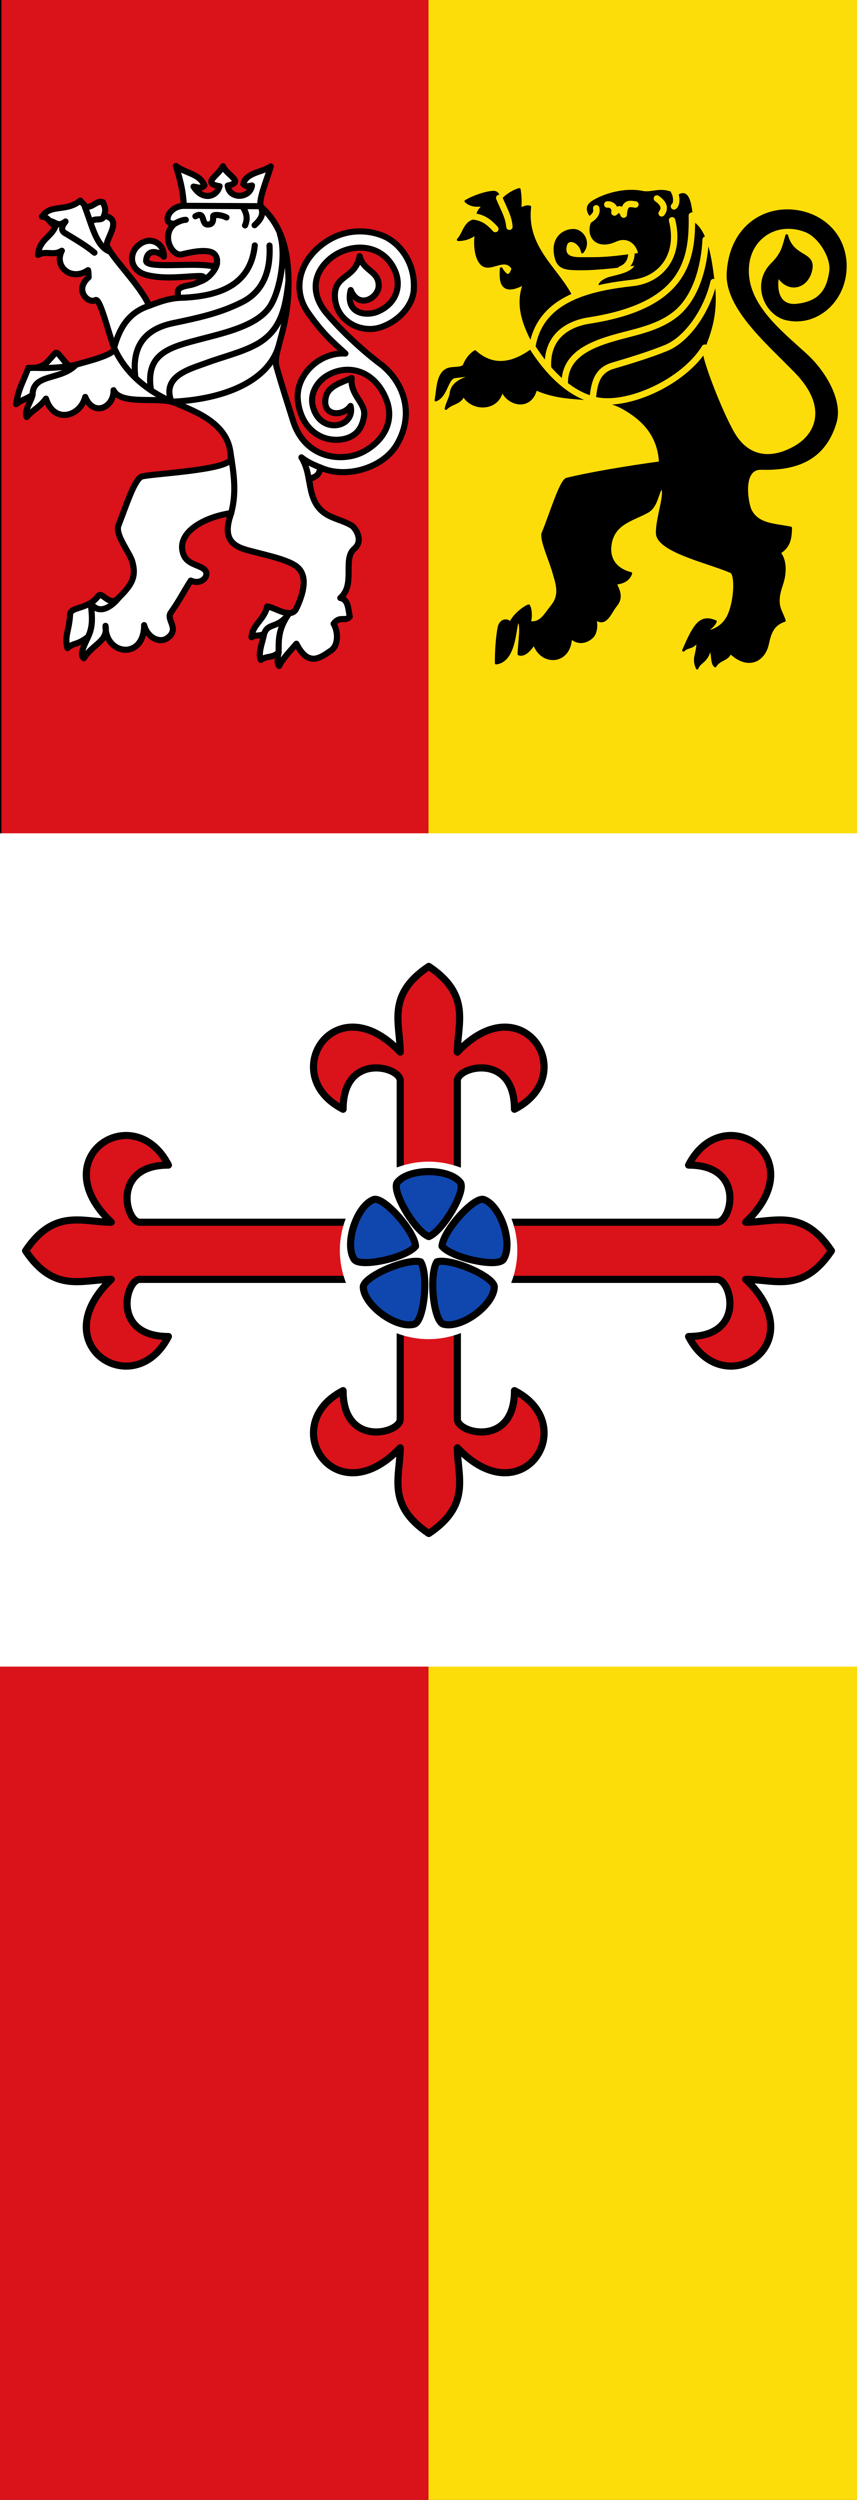<?xml version="1.0" encoding="UTF-8" standalone="no"?>
<svg xmlns="http://www.w3.org/2000/svg" width="300" height="875">
 <rect width="100%" height="100%" fill="#333333" stroke="none"/>
 <g color="#000">
  <path d="m150 0h150v875h-150" fill="#fcdd09"/>
  <path d="m0 0h150v875h-150" fill="#da121a"/>
  <rect width="300" height="291.67" y="291.67" mix-blend-mode="normal" solid-color="#000000" color-interpolation-filters="linearRGB" image-rendering="auto" color-rendering="auto" fill-rule="evenodd" isolation="auto" color-interpolation="sRGB" solid-opacity="1" fill="#fff" shape-rendering="auto"/>
 </g>
 <g stroke-linejoin="round" stroke-linecap="round">
  <g fill="#da121a" stroke="#000" stroke-width="2.5">
   <path d="m160.1 408.13v-29.874c0-5 20-10 20 10 23.491-12.05 2.768-44.09-20-20 0-10 5-20-10-30-15 10-10 20-10 30-22.768-24.09-43.491 7.954-20 20 0-20 20-15 20-10v29.874"/>
   <path d="m160.1 466.87v29.874c0 5 20 10 20-10 23.491 12.05 2.768 44.09-20 20 0 10 5 20-10 30-15-10-10-20-10-30-22.768 24.09-43.491-7.954-20-20 0 20 20 15 20 10v-29.874"/>
   <path d="m179.17 447.8h71.874c5 0 10 20-10 20 12.05 23.491 44.09 2.768 20-20 10 0 20 5 30-10-10-15-20-10-30-10 24.09-22.768-7.954-43.491-20-20 20 0 15 20 10 20h-71.874"/>
   <path d="m120.83 447.8h-71.874c-5 0-10 20 10 20-12.05 23.491-44.09 2.768-20-20-10 0-20 5-30-10 10-15 20-10 30-10-24.09-22.768 7.954-43.491 20-20-20 0-15 20-10 20h71.874"/>
  </g>
  <path d="m180.088 437.662a30.059 30.06 0 0 1 -60.119 0 30.059 30.06 0 1 1 60.119 0z" opacity=".99" fill="none" stroke="#fff" stroke-width="2"/>
  <g stroke="#000">
   <g fill="#0f47af" stroke-width="2.5">
    <path d="m139.1 413.83c-2.252 2.815 6 17 11 19 5-2 13.252-16.185 11-19-4-5-18-5-22 0z"/>
    <path d="m123.99 440.79c1.982 3.01 18.02-.453 21.469-4.59-.357-5.373-11.297-17.605-14.671-16.333-5.991 2.259-10.318 15.574-6.798 20.923z"/>
    <path d="m169.41 419.87c-3.374-1.272-14.314 10.96-14.671 16.333 3.447 4.137 19.488 7.602 21.469 4.59 3.519-5.349-.807-18.664-6.798-20.923z"/>
    <path d="m173.03 450.55c.167-3.602-14.846-10.227-20.07-8.906-2.87 4.557-1.208 20.883 2.269 21.837 6.175 1.694 17.501-6.535 17.798-12.931z"/>
    <path d="m144.97 463.49c3.477-.954 5.138-17.28 2.269-21.837-5.221-1.321-20.234 5.304-20.07 8.906.297 6.396 11.623 14.625 17.798 12.931z"/>
   </g>
   <g fill-rule="evenodd">
    <g stroke-width="2.137">
     <path d="m138.89 155.65c6.584-11.132 2.114-22.368-5.866-28.354-5.164-3.874-12.754-10.587-18.664-17.576-4.575-5.41-5.438-11.99-.618-17.448 6.594-7.467 19.814-8.231 24.512 2.449 2.309 5.25.64 11.552-6.105 14.381-3.809 1.597-11.399.931-9.392-7.576 2.827 6.893 9.738 2.73 9.804-1.472.084-5.315-5.447-5.116-6.667-10.405-1.496 7.926-8.742 6.398-8.674 13.863.08 8.829 9.126 13.378 16.04 11.04 6.989-2.358 11.2-8.135 11.567-12.792.79-10.02-5.264-16.978-10.696-19.19-6.934-2.828-16.09-2.243-23.405 4.78-6.447 6.185-7.887 14.878-2.988 21.925 4.957 7.13 8.205 9.978 13.18 14.466-9.321-.541-17.549 7.786-16.659 16.332 1.012 9.728 7.819 14.498 14.758 13.798 4.317-.436 7.693-2.734 8.45-8.45.587-4.432-4.976-7.093-4.371-13.11-2.949 1.414-8.08 2.587-9.02 6.549-1.644 6.951 5.947 7.116 8.639 3.235 1.834 7.511-10.529 10.307-13.163.259-1.258-4.798 1.686-9.04 5.195-11.03 7.406-4.206 16.647-1.472 20.551 8.703 2.873 7.488-1.065 14.402-8.156 18.13-7.122 3.748-20.337 2.618-24.548-10.842-1.861-5.948-4.098-12.859-5.81-18.973-1.436-5.129 4.425-13.08 4.215-30.02-.132-10.577-2.306-19.423-9.804-26.15-.552-2.891 2.188-9.08 3.6-13.931-2.956 2.125-8.805 2.113-9.598 6.24 1.176 1.153 1.838.552 3.01.444-.655 4.614-7.927 4.998-8.497.05 6.086-1.339-.253-3.508-1.663-6.787-1.493 3.246-7.655 5.943-1.183 6.993-1.079 3.964-6.069 5.05-9.119.135 1.268.143 2.535.969 3.803-.406-1.717-4.182-6.422-4.126-9.975-6.823 1.74 5.517 2.53 9.05 2.779 13.951-5.625.121-7.811 6.759-3.185 6.237-4.985 4.01-.984 11.609 2.481 10.756 2.924-.72 7.48-1.726 10.272-.801 2.641.874 2.885 5.394-.001 4.863-6.8-1.246-22.992 1.099-22.759-1.876.326-4.165 4.202-3.351 6.205-1.389.1-5.119-5.485-7.68-9.54-3.346-2.69 2.875-2.341 8.357 3.704 9.827 6.474 1.575 13.408.351 18.543.306 2.843-.025.479 2.448-3.991 3.258-5.01.908-3.609 2.176-3.757 4.391-3.539.371-6.115 1.22-10.1 2.761-2.948-6.954-12.772-16.378-14.746-20.935-.923-2.131 6.02-9.435-1.063-10.558.805-2.212.298-3.116-.366-4.71-2.258-.874-3.46 2-6.336 1.6.157-.768-1.031-1.362-1.601-2.21-5.067 4.138-10.216 1.014-13.429 5.614 2.676.199 2.441 2.33 4.808 3.197-1.416 3.999-5.789 4.76-6.174 10.212 2.817-1.641 5.41.423 8.33-1.472-2.847 5.386 3.158 10.88 9.188 6.799.184.837.139 1.617.19 2.518-5.202 4.526-.039 9.378 2.384 7.967 1.654-.963 4.667 11.959 6.528 16.659.992 2.506-10.445 5.01-14.843 6.378-1.914.594-4.621-5.644-5.778-4.453-2.962 3.05-3.608 5.413-9.41 5.121-1.862 5.188-3.518 7.363-4.247 12.739 1.884-1.626 4.01-1.903 5.743-3.364-.296 2.092-3.02 5.493-2.06 7.835 2.217-2.606 4.538-3.355 6.755-6.431 2.727 8.873 11.945 6.389 13.745-.6 2.919 7.186 10.113 3.619 9.907-2.352 2.562 5.46 16.08 2.12 21.47 4.427 6.931 2.963 19.716 7.31 19.562 19.492-.054 4.233-29.81 5.378-31.414 6.4-2.594 1.653-5.353 10.564-7.888 16.96-1.315 3.316 3.953 9.492 4.874 12.847 1.537 5.602-.583 8.331-4.96 12.712-3.142 3.145-5.672-2.64-7.03-.786-3.505 4.788-9.638 3.623-9.816 6.372-.409 6.306-2.029 7.354-.945 11.844 2.545-2.139 2.932-.753 7.199-3.891-.663 1.776-3.338 6.181-1.428 7.423 3.191-5.078 8.524-5.836 7.562-11.323-.086 10.43 13.516 11.962 13.522-.253 1.115 4.371 5.433 6.442 8.09 4.565 4.608-3.262-.559-6.402 1.236-8.927 3.135-4.408 4.817-7.903 7.01-11.232 3.984 1.868 7.225-2.234 4.389-4.182-1.886-1.295-5.606-1.68-6.873-4.745-3.02-7.314 6.212-13.154 16.636-14.708-3.428 9.513 1 11.748 6.149 13.11 7.253 1.922 14.579 3.396 17.331 6.122 3.62 3.587 1.259 10.08-.671 14.16-1.867 3.952-7.544-.441-10.234-.689-.992 4.707-5.106 6.202-5.48 10.764 1.468-.951 2.832-.263 4.403-1.169-.342 2.382-2.258 6.722-1.133 9.104 2.303-1.572 3.957-.547 6.222-2.587-.55 2.309-.375 4.047.171 4.712 1.488-2.85 3.437-4.7 6.05-7.785 4.126 8.09 8.169 5.106 12.07 2.416 2.735-1.886 2.602-6.546.957-9.407 2.142-2.951 4.01-.613 5.657-2.437-.589-3.181-.598-6.06-3.314-6.578 5.482-4.803.651-13.599 4.892-17.23 3.493-2.991.21-7.434-.853-8.08-6.01-3.644-13.737-2.122-14.902-16.492 2.338-.356 3.849-1.675 3.75-3.926 8.905 4.115 21.982.35 26.887-7.944z" fill="#fff"/>
     <path d="m92.44 221.88c1.455-4.214 4.677-1.513 8.843-7.267-4.29 5.758-3.66 10.433-3.754 13.784m-66.726-5.436c2-3.976 1.345-7.952.963-11.927 3.209 5.08 8.376.106 9.627-1.612m39.25-51.24c1.198 7.559 2.44 14.987-.141 22.719m32.8-16.771c-2.702-1.138-5.439-2.145-7.787-4.048 2.221 3.77 2.31 6.659 3.048 10.06m-48.542-29.519c-3.518-9.02 6.492-11.445 11.992-13.505 5.839-2.187 12.11-3.609 17.362-6.371 9.365-4.923 10.572-13.602 11.632-22.42m-3.02-16.415c2.251 6.882.198 19.555-3.39 25.22-4.21 6.647-15.298 9.207-23.758 11.418-11.222 2.932-20.13 4.908-17.97 18.12m-5.468-4.468c-1.273-9.877 2.244-16.794 13.197-19.1 8.18-1.721 16.215-3.337 24.22-7.395 6.972-3.536 10.01-10.394 9.526-19.768m-18.361 6.196c-.345 2.482-3.497 6.071-6.777 6.647m19.986-12.878c-1.458 14.12-12.77 18.04-26.863 18.365m26.79-25.444c2.024-1.847 3.52-3.842 2.088-6.649l-26.841-.132m20.451.163c1.357 1.991 2.109 4.121.957 6.691m-73.78 49.838c4.572.172 9.293.082 14.634-1.094-5.284 5.63-15.09 2.934-15.223 10.491m25.01-62.6c-.583 2.261-3.244.364-4.589 2.208m-2.113-5.318c2.435 6.2 3.952 14.04 8.924 15.711m22.542-9.858c1.288-.655 2.577-1.33 3.865-1.336m-31.98 11.51c-2.586-2.234-6.332-4.468-10.05-6.702-2.01-1.059-1.337-2.589-.073-4.225-2.696 2.01-3.18.252-5.642-.238m34.927 29.741c-7.411 2.379-10.468 8.06-12.286 14.682 3.824 8.557 10.826 14.619 20.09 18.905 16.787-.655 33.461-6.334 37.47-19.342m-29.1-45.571c3.487-1.993 1.998 2.815 4.175 2.879 1.285.037 2.167-.344 2.046-2.886-.058-.691 2.716-.596 4.659.427" fill="none"/>
    </g>
    <path d="m162.27 138.26c2.789 5.493 12.251 5.48 13.455-1.786 2.201 5.502 10.162 6.962 11.834-.332 11.45 5.177 21.436 1.475 30.709 6.726 6.628 3.753 12.407 9.303 12.857 19.07-10.413 1.397-24.329 3.681-32.703 5.739-2.151.529-5.683 12.477-8.357 18.884-.867 2.077 2.445 9.189 3.755 13.767 1.139 3.981 2.659 7.854-.626 11.89-2.389 2.935-3.88 6.255-7.823 5.632.586-1.819.44-4.726-.313-5.853-1.539.518-5.291 3.373-6.388 6.166-1.116-1.624-3.497-1.103-4.01 1.438-.607 2.999-1.02 8.129-.977 12.513 6.948-.864 6.456-13.458 7.601-14.855 1.736.999.448 7.285.348 11.684 1.792.683 3.695-1.247 5.376-3.717 2.334 7.624 12.532 7.307 12.772-2.095 2.821 2.52 5.798 1.481 7.567-.275 1.045-1.037 1.751-3.591.92-6.552 3.728 3.365 5.335-2.046 7.238-4.314 2.331-2.779 1.161-5.082-.114-7.835 2.887-.15 4.721-1.382 5.449-3.442-5.687-1.479-8-5.436-7.162-10.376 1.254-7.359 7.939-8.429 12.997-11.286 3.408-1.925 3.462-7.142 4.988-8.41 1.847 1.584-1.837 10.931-1.599 16.07.286 6.168 18 10.01 25.791 13.401 2.057.895 1.518 10.861-.967 15.686-1.661 3.223-4.429 4.959-8.113 5.55 1.278-1.219 2.929-2.064 3.682-3.808-5.195-2.171-7.262.871-11.192 10.09 1.632-1.668 3.264-.49 4.896-3.48.408 4.579-1.859 5.914-.111 9.719.846-2.41 3.462-1.977 4.529-7.143 1.125 2.157.394 5.314 1.767 6.403 1.645-2.624 4.229-2.01 5.3-4.763 6.03 5.812 11.555 3 12.959-2.579.687-2.732 1.149-7.04 5.983-8.559-1.27-3.903-3.479-5.253-.977-12.573 1.378-4.03 1.447-8.443-.774-11.204 3.257-2.01 3.901-4.609 3.957-8.673-5.542-1.161-11.485-.948-14.1-6.144-1.179-2.347-3.416-14.841 3.733-14.652 10.551.279 21.846-2.03 25.99-16.217 2.196-7.518-3.804-17.579-10.139-23.41-9.25-8.514-21.868-18.09-20.488-31.602 1-9.786 10.296-15.786 20.21-11.944 5.01 1.942 9.369 9.389 8.746 14.06-.824 6.177-3.268 10.992-11.818 11.906-5.638.602-7.773-3.837-6.65-10.329 3.533 5.99 10.206 4.329 11.581-1.868 1.419-6.396-6.204-3.954-8.464-12.152-1.077 3.614-1.335 6.258-5.079 9.956-6.966 6.879-2.34 17.528 4.868 19.242 11.143 2.65 21.877-7.329 20.655-20.518-1.258-11.957-12-18.318-22.444-17.257-9.322.947-17.757 8.169-18.56 21.624-.744 12.473 14.434 24.959 24.02 34.975 11.11 11.607 7.527 21.492-.55 26.08-8.369 4.752-16.44 3.843-21.496-4.712-4.548-7.696-11.841-26.981-11.12-28.587 4.396-9.784 5.04-16.581 3.967-25.07-.909-7.188-2.192-17.381-7.446-20.386-.489-9.672-2.444-10.965-4.989-8.888-5.174-3.734-8.759-.865-12.215-1.597-6.286-1.331-13.474.895-17.366 3.297-3.33 2.055-1.206 4.355.184 6.311-2.932 5.211.728 10.456 7.618 7.296 4.354-1.997 7.817.953 8.432 4.795-5.391.57-10.371 1.597-18.02 1.479-3.382-.052-9.06.727-7.868-4.494.759-3.324 5.24-1.395 5.868 2.274 2.793-3.294.145-7.614-3.087-7.65-3.589-.04-7.142 2.771-6.452 7.964.538 4.051 1.98 5.288 5.929 5.517 6.638.385 15.16-.679 22.602-1.59-1.212 3.238-5.986 3.941-9.364 4.846-2.782.745-5.481 3.33-1.54 3.368-5.189.833-7.695 2.163-11.574 3.881-4.665-10.121-16.654-17.568-14.885-32.15-1.154-.36-2.308.289-3.463.773.221-1.712.192-4.585-.232-6.924-1.991.548-5.097 2.268-7.088 5.144-.16-1.578.303-4.03-1.84-4.189-2.559.061-6.857 1.461-9.812 3.192 2.132 1.975 4.265 1.405 6.397 1.417-2.277 1.962-2.568 3.593-2.364 5.141-4.558.378-4.496 4.606-6.716 6.933 2.09.001 4.18-.549 6.27-2.204-.752 5.901.591 10.155 2.734 11.228 2.998 1.502 7.562-3.302 10.148 1.056-1.204 3.889-2.72 2.19-4.08-.007-.252 3.567-.564 9.961 8.127 5.186-2.985 7.65-.152 14.924 4 22.299-8.903 7.086-15.707 6.558-21.278 1.564-1.552.954-2.95 2.673-3.755 4.693-.612 1.536-3.937.804-5.828 1.561-3.666 1.467-3.419 7.266-4.128 10.771 3.916-1.655 3.742-7.844 6.77-8.173l7.235-.885c-3.731 1.565-8.202 2.401-8.742 6.738-.198 1.59-1.369 3.429-1.721 5.278 1.941-2.09 4.878-1.663 6.155-4.766z" stroke-width=".9"/>
   </g>
  </g>
  <path d="m164.43 75.66c4.124.148 6.392 1.614 8.966 4.499m1.365-10.873c1.995 4.654 3.257 6.633 3.566 10.07m38.921 14.972c3.16-1.221 3.812-4.01 3.775-5.773m14.95-21.509c.981 1.545 1.04 4.536-.044 5.196m-23.343-.664c1.385-.171 2.897.915 2.512 2.808 1.909-1.778 2.137-1.372 3.241.732.282-4.372 2.12-3.83 4.093-3.54m-17.391 6.085c1.895-.984 4.22-2.377 3.673-4.758m-1.302 66.9c.622-4.346.813-9.947 7.165-11.809 5.538-1.623 13.08-3.942 18.586-6.195 7.613-3.114 14.44-13.417 16.64-23.08m-2.783-14.835c-.41 8.607-3.02 20.07-10.538 26.08-5.215 4.164-11.8 5.747-18.254 7.412-11.255 2.904-20.892 6.654-20.526 17.279m-5.837-5.65c-.776-10.438 6.01-15.526 14.415-16.829 33.25-5.158 36.24-20.868 35.908-36.704m-6.923 1.636c3.091 12.347-3.835 20.787-13.718 21.904-14.273 1.613-32.495 5.098-35.23 22.468 5.391 8.505 12.966 16.554 22.284 18.622 10.95 2.429 30.542-6.16 38.14-18.411m-16.786-52.22c2.476 1.733 3.02 3.466 1.659 5.199" fill="none" fill-rule="evenodd" stroke="#fcdd09" stroke-width="2.25"/>
 </g>
 <path d="m0 0v291.67" fill="none" fill-rule="evenodd" stroke="#000"/>
</svg>
